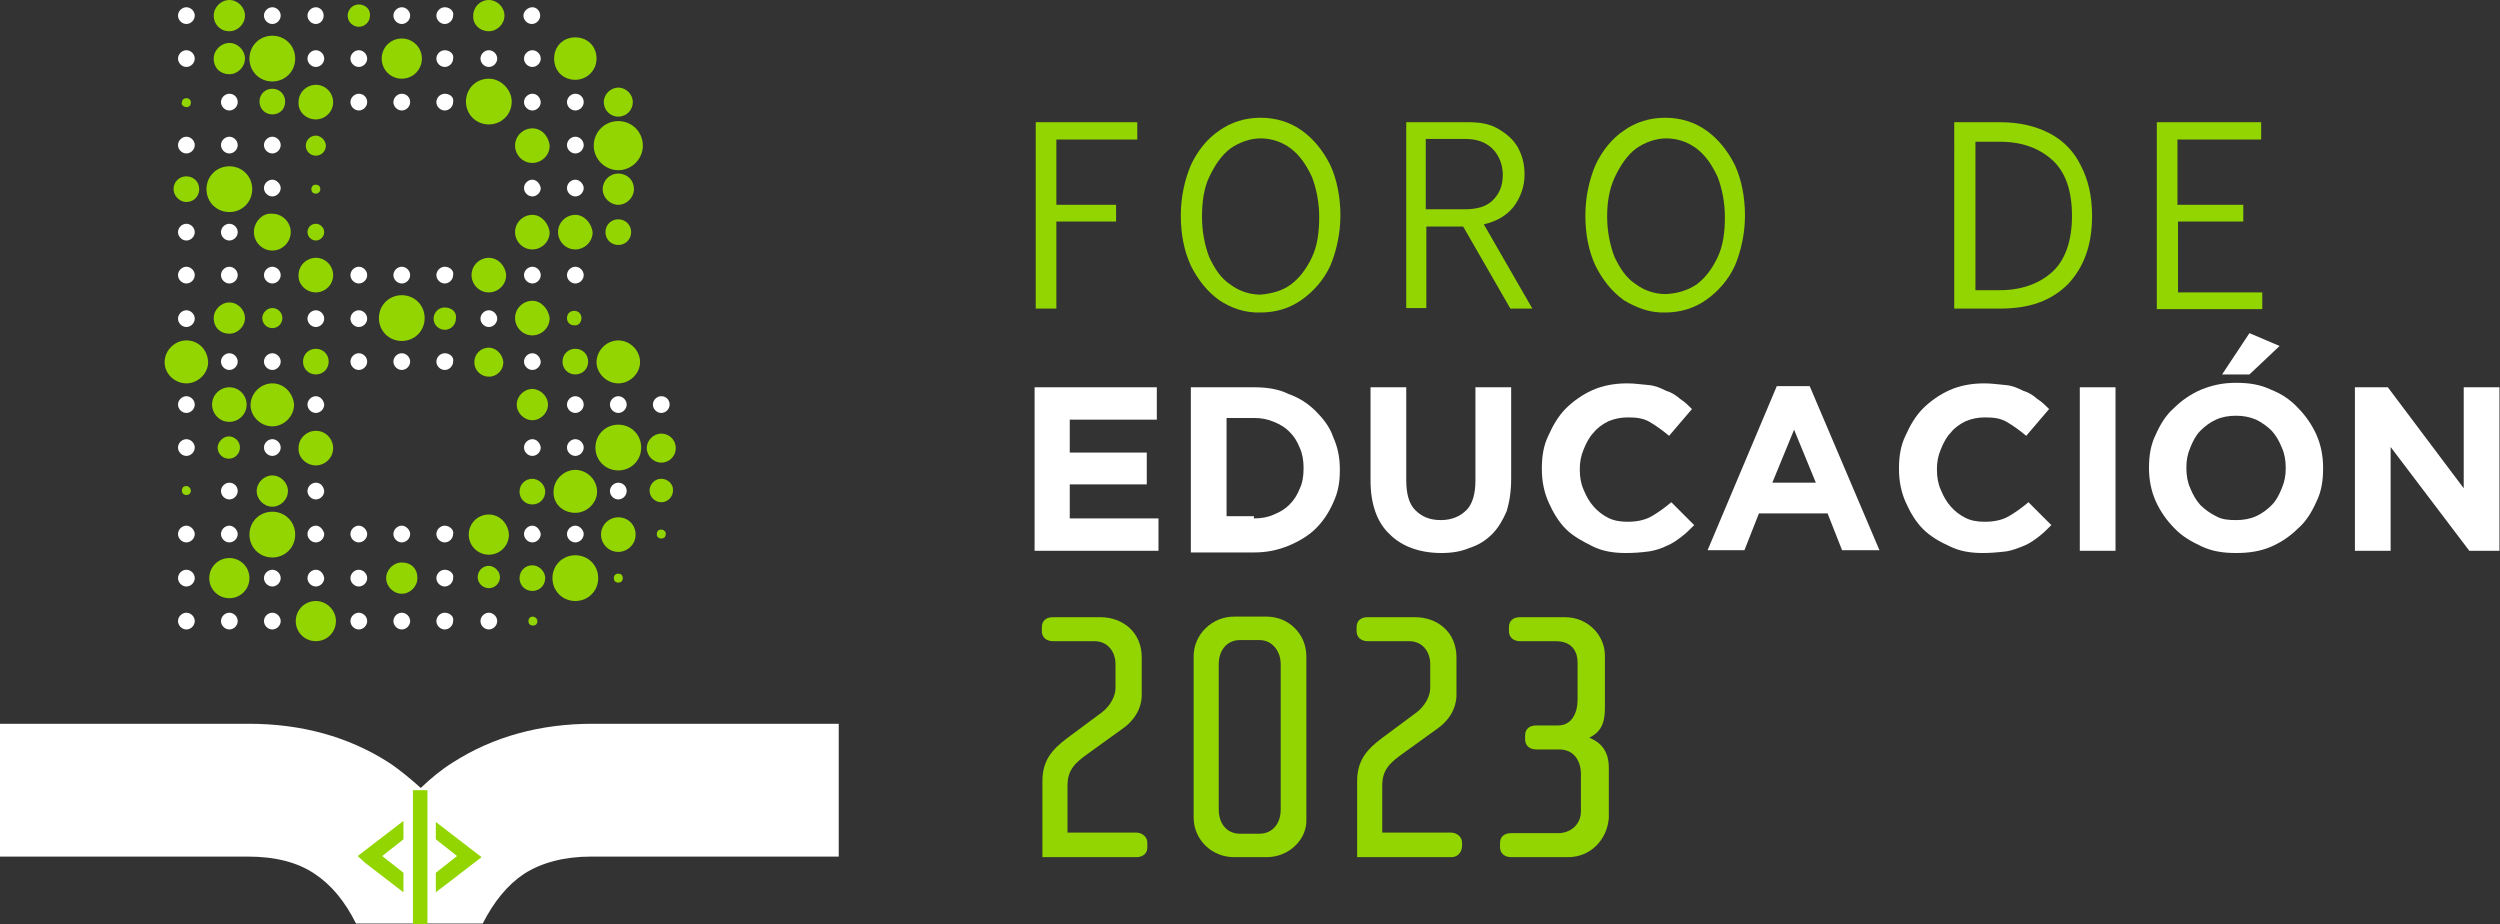 <?xml version="1.0" encoding="utf-8"?>
<!-- Generator: Adobe Illustrator 25.3.0, SVG Export Plug-In . SVG Version: 6.00 Build 0)  -->
<svg version="1.1"
	 id="Capa_1" inkscape:version="1.0 (4035a4f, 2020-05-01)" sodipodi:docname="big_logo.svg" xmlns:cc="http://creativecommons.org/ns#" xmlns:dc="http://purl.org/dc/elements/1.1/" xmlns:inkscape="http://www.inkscape.org/namespaces/inkscape" xmlns:rdf="http://www.w3.org/1999/02/22-rdf-syntax-ns#" xmlns:sodipodi="http://sodipodi.sourceforge.net/DTD/sodipodi-0.dtd" xmlns:svg="http://www.w3.org/2000/svg"
	 xmlns="http://www.w3.org/2000/svg" xmlns:xlink="http://www.w3.org/1999/xlink" x="0px" y="0px" viewBox="0 0 448 165.6"
	 style="enable-background:new 0 0 448 165.6;" xml:space="preserve">
<rect x="0" y="0" width="448" height="165.6" fill="#333333" stroke="none"/>
<style type="text/css">
	.st0{fill:#93D500;}
	.st1{fill:#FFFFFF;}
	.st2{fill-rule:evenodd;clip-rule:evenodd;fill:#93D500;}
</style>
<sodipodi:namedview  bordercolor="#666666" borderopacity="1" fit-margin-bottom="0" fit-margin-left="0" fit-margin-right="0" fit-margin-top="0" gridtolerance="10" guidetolerance="10" id="namedview73" inkscape:current-layer="Capa_1" inkscape:cx="227.62199" inkscape:cy="11.054966" inkscape:document-rotation="0" inkscape:pageopacity="0" inkscape:pageshadow="2" inkscape:window-height="1314" inkscape:window-maximized="0" inkscape:window-width="1741" inkscape:window-x="0" inkscape:window-y="25" inkscape:zoom="2.1386461" objecttolerance="10" pagecolor="#ffffff" showgrid="false">
	</sodipodi:namedview>
<g id="g355" transform="translate(0,-2.2)">
	<g id="g303">
		<g id="g301">
			<g id="g299">
				<g id="g297">
					<g id="g295">
						<g id="g293">
							<g id="g135">
								<path id="path13" class="st0" d="M95.5,112.7c-0.5,0-0.8,0.3-0.8,0.8s0.3,0.8,0.8,0.8s0.8-0.3,0.8-0.8
									S95.8,112.7,95.5,112.7z"/>
								<path id="path15" class="st0" d="M56.6,109.9c-2,0-3.6,1.6-3.6,3.6s1.6,3.6,3.6,3.6c2,0,3.6-1.6,3.6-3.6
									S58.5,109.9,56.6,109.9z"/>
								<path id="path17" class="st0" d="M110.8,105c-0.5,0-0.8,0.3-0.8,0.8s0.3,0.8,0.8,0.8s0.8-0.3,0.8-0.8S111.3,105,110.8,105z"
									/>
								<path id="path19" class="st0" d="M103.1,101.7c-2.3,0-4.1,1.8-4.1,4.1s1.8,4.1,4.1,4.1s4.1-1.8,4.1-4.1
									S105.4,101.7,103.1,101.7z"/>
								<path id="path21" class="st0" d="M95.4,103.5c-1.3,0-2.3,1-2.3,2.3c0,1.3,1,2.3,2.3,2.3s2.3-1,2.3-2.3
									S96.5,103.5,95.4,103.5z"/>
								<path id="path23" class="st0" d="M87.6,103.6c-1.2,0-2,1-2,2c0,1.2,1,2,2,2c1.2,0,2-1,2-2S88.6,103.6,87.6,103.6z"/>
								<path id="path25" class="st0" d="M72,103c-1.5,0-2.8,1.3-2.8,2.8c0,1.5,1.3,2.8,2.8,2.8s2.8-1.3,2.8-2.8
									C74.8,104.1,73.7,103,72,103z"/>
								<path id="path27" class="st0" d="M41.1,102.2c-2,0-3.6,1.6-3.6,3.6s1.6,3.6,3.6,3.6c2,0,3.6-1.6,3.6-3.6
									S43.1,102.2,41.1,102.2z"/>
								<path id="path29" class="st0" d="M118.5,97.1c-0.5,0-0.8,0.3-0.8,0.8s0.3,0.8,0.8,0.8s0.8-0.3,0.8-0.8
									C119.4,97.6,119,97.1,118.5,97.1z"/>
								<path id="path31" class="st0" d="M110.8,94.9c-1.6,0-3.1,1.3-3.1,3.1c0,1.6,1.3,3.1,3.1,3.1c1.6,0,3.1-1.3,3.1-3.1
									S112.5,94.9,110.8,94.9z"/>
								<path id="path33" class="st0" d="M87.6,94.4c-2,0-3.6,1.6-3.6,3.6s1.6,3.6,3.6,3.6c2,0,3.6-1.6,3.6-3.6
									C91.1,96.1,89.6,94.4,87.6,94.4z"/>
								<path id="path35" class="st0" d="M48.8,93.9c-2.3,0-4.1,1.8-4.1,4.1s1.8,4.1,4.1,4.1s4.1-1.8,4.1-4.1S51.1,93.9,48.8,93.9z"
									/>
								<path id="path37" class="st0" d="M118.5,88c-1.2,0-2.1,1-2.1,2.1c0,1.2,1,2.1,2.1,2.1c1.2,0,2.1-1,2.1-2.1
									C120.7,89,119.7,88,118.5,88z"/>
								<path id="path39" class="st0" d="M103.1,94.1c2.1,0,3.9-1.8,3.9-3.8c0-2.1-1.8-3.9-3.9-3.9c-2.1,0-3.9,1.8-3.9,3.9
									C99.1,92.5,100.9,94.1,103.1,94.1z"/>
								<path id="path41" class="st0" d="M95.4,88c-1.3,0-2.3,1-2.3,2.3c0,1.3,1,2.3,2.3,2.3s2.3-1,2.3-2.3S96.5,88,95.4,88z"/>
								<path id="path43" class="st0" d="M48.8,87.4c-1.5,0-2.8,1.3-2.8,2.8c0,1.5,1.3,2.8,2.8,2.8c1.5,0,2.8-1.3,2.8-2.8
									C51.6,88.7,50.3,87.4,48.8,87.4z"/>
								<path id="path45" class="st0" d="M33.4,89.3c-0.5,0-0.8,0.3-0.8,0.8s0.3,0.8,0.8,0.8s0.8-0.3,0.8-0.8
									C34.2,89.8,33.9,89.3,33.4,89.3z"/>
								<path id="path47" class="st0" d="M118.5,85.1c1.5,0,2.6-1.2,2.6-2.6c0-1.5-1.2-2.6-2.6-2.6s-2.6,1.2-2.6,2.6
									C115.9,83.9,117.1,85.1,118.5,85.1z"/>
								<path id="path49" class="st0" d="M110.8,78.3c-2.3,0-4.1,1.8-4.1,4.1c0,2.3,1.8,4.1,4.1,4.1c2.3,0,4.1-1.8,4.1-4.1
									C114.9,80.1,113.1,78.3,110.8,78.3z"/>
								<path id="path51" class="st0" d="M56.6,85.6c1.6,0,3.1-1.3,3.1-3.1c0-1.6-1.3-3.1-3.1-3.1c-1.6,0-3.1,1.3-3.1,3.1
									C53.4,84.2,54.9,85.6,56.6,85.6z"/>
								<path id="path53" class="st0" d="M39,82.4c0,1.2,1,2,2,2c1.2,0,2-1,2-2c0-1.2-1-2-2-2S39,81.4,39,82.4z"/>
								<path id="path55" class="st0" d="M95.4,71.9c-1.5,0-2.8,1.3-2.8,2.8s1.3,2.8,2.8,2.8c1.5,0,2.8-1.3,2.8-2.8
									S96.8,71.9,95.4,71.9z"/>
								<path id="path57" class="st0" d="M48.8,78.6c2.1,0,3.9-1.8,3.9-3.9c-0.2-2.1-1.8-3.8-3.9-3.8c-2.1,0-3.9,1.8-3.9,3.9
									C44.9,76.8,46.7,78.6,48.8,78.6z"/>
								<path id="path59" class="st0" d="M44.2,74.7c0-1.6-1.3-3.1-3.1-3.1c-1.6,0-3.1,1.3-3.1,3.1c0,1.6,1.3,3.1,3.1,3.1
									C42.7,77.8,44.2,76.5,44.2,74.7z"/>
								<path id="path61" class="st0" d="M110.8,70.9c2.1,0,3.9-1.8,3.9-3.8c0-2.1-1.8-3.9-3.9-3.9s-3.9,1.8-3.9,3.9
									C106.9,69.1,108.7,70.9,110.8,70.9z"/>
								<path id="path63" class="st0" d="M100.8,67c0,1.3,1,2.3,2.3,2.3s2.3-1,2.3-2.3s-1-2.3-2.3-2.3
									C101.8,64.7,100.8,65.7,100.8,67z"/>
								<path id="path65" class="st0" d="M87.6,64.5c-1.5,0-2.6,1.2-2.6,2.6c0,1.5,1.2,2.6,2.6,2.6c1.5,0,2.6-1.2,2.6-2.6
									C90.1,65.7,88.9,64.5,87.6,64.5z"/>
								<path id="path67" class="st0" d="M56.6,64.7c-1.3,0-2.3,1-2.3,2.3c0,1.3,1,2.3,2.3,2.3c1.3,0,2.3-1,2.3-2.3
									S57.9,64.7,56.6,64.7z"/>
								<path id="path69" class="st0" d="M33.4,63.2c-2.1,0-3.9,1.8-3.9,3.9c0,2.1,1.8,3.8,3.9,3.8s3.9-1.8,3.9-3.8
									C37.2,64.8,35.5,63.2,33.4,63.2z"/>
								<path id="path71" class="st0" d="M95.4,56.1c-1.6,0-3.1,1.3-3.1,3.1c0,1.6,1.3,3.1,3.1,3.1c1.6,0,3.1-1.3,3.1-3.1
									C98.3,57.6,97,56.1,95.4,56.1z"/>
								<path id="path73" class="st0" d="M79.7,57.3c-1.2,0-2,1-2,2c0,1.2,1,2,2,2c1.2,0,2-1,2-2C81.9,58.1,80.9,57.3,79.7,57.3z"/>
								<path id="path75" class="st0" d="M72,55.1c-2.3,0-4.1,1.8-4.1,4.1c0,2.3,1.8,4.1,4.1,4.1c2.3,0,4.1-1.8,4.1-4.1
									C76.1,56.9,74.3,55.1,72,55.1z"/>
								<path id="path77" class="st0" d="M47,59.2c0,1,0.8,1.8,1.8,1.8c1,0,1.8-0.8,1.8-1.8s-0.8-1.8-1.8-1.8
									C47.8,57.4,47,58.3,47,59.2z"/>
								<path id="path79" class="st0" d="M41.1,62c1.5,0,2.8-1.3,2.8-2.8s-1.3-2.8-2.8-2.8s-2.8,1.3-2.8,2.8
									C38.3,60.9,39.5,62,41.1,62z"/>
								<path id="path81" class="st0" d="M104.2,59.2c0-0.7-0.5-1.3-1.3-1.3c-0.7,0-1.3,0.5-1.3,1.3c0,0.7,0.5,1.3,1.3,1.3
									C103.7,60.6,104.2,59.9,104.2,59.2z"/>
								<path id="path83" class="st0" d="M87.6,48.4c-1.6,0-3.1,1.3-3.1,3.1c0,1.6,1.3,3.1,3.1,3.1c1.6,0,3.1-1.3,3.1-3.1
									C90.6,49.9,89.3,48.4,87.6,48.4z"/>
								<path id="path85" class="st0" d="M56.6,54.6c1.6,0,3.1-1.3,3.1-3.1c0-1.6-1.3-3.1-3.1-3.1c-1.6,0-3.1,1.3-3.1,3.1
									C53.4,53.2,54.9,54.6,56.6,54.6z"/>
								<path id="path87" class="st0" d="M110.8,41.5c-1.3,0-2.3,1-2.3,2.3s1,2.3,2.3,2.3c1.3,0,2.3-1,2.3-2.3
									S112.1,41.5,110.8,41.5z"/>
								<path id="path89" class="st0" d="M103.1,40.7c-1.6,0-3.1,1.3-3.1,3.1c0,1.6,1.3,3.1,3.1,3.1c1.6,0,3.1-1.3,3.1-3.1
									C106,42.2,104.7,40.7,103.1,40.7z"/>
								<path id="path91" class="st0" d="M95.4,40.7c-1.6,0-3.1,1.3-3.1,3.1c0,1.6,1.3,3.1,3.1,3.1c1.6,0,3.1-1.3,3.1-3.1
									C98.3,42.2,97,40.7,95.4,40.7z"/>
								<path id="path93" class="st0" d="M55.1,43.8c0,0.8,0.7,1.5,1.5,1.5c0.8,0,1.5-0.7,1.5-1.5s-0.7-1.5-1.5-1.5
									C55.7,42.3,55.1,43,55.1,43.8z"/>
								<path id="path95" class="st0" d="M45.5,43.8c0,1.8,1.5,3.3,3.3,3.3s3.3-1.5,3.3-3.3s-1.5-3.3-3.3-3.3
									C47,40.3,45.5,42,45.5,43.8z"/>
								<path id="path97" class="st0" d="M110.8,33.3c-1.6,0-2.8,1.3-2.8,2.8s1.3,2.8,2.8,2.8c1.5,0,2.8-1.3,2.8-2.8
									C113.6,34.4,112.3,33.3,110.8,33.3z"/>
								<path id="path99" class="st0" d="M57.4,36.1c0-0.5-0.3-0.8-0.8-0.8c-0.5,0-0.8,0.3-0.8,0.8s0.3,0.8,0.8,0.8
									C57,36.9,57.4,36.6,57.4,36.1z"/>
								<path id="path101" class="st0" d="M41.1,40.2c2.3,0,4.1-1.8,4.1-4.1S43.4,32,41.1,32S37,33.8,37,36.1S38.8,40.2,41.1,40.2z"
									/>
								<path id="path103" class="st0" d="M33.4,38.4c1.3,0,2.3-1,2.3-2.3s-1-2.3-2.3-2.3s-2.3,1-2.3,2.3
									C31.1,37.2,32.1,38.4,33.4,38.4z"/>
								<path id="path105" class="st0" d="M110.8,23.9c-2.5,0-4.4,2-4.4,4.4s2,4.4,4.4,4.4s4.4-2,4.4-4.4S113.3,23.9,110.8,23.9z"/>
								<path id="path107" class="st0" d="M95.4,25.2c-1.6,0-3.1,1.3-3.1,3.1c0,1.6,1.3,3.1,3.1,3.1c1.6,0,3.1-1.3,3.1-3.1
									C98.3,26.5,97,25.2,95.4,25.2z"/>
								<path id="path109" class="st0" d="M56.6,26.5c-1,0-1.8,0.8-1.8,1.8c0,1,0.8,1.8,1.8,1.8c1,0,1.8-0.8,1.8-1.8
									C58.4,27.4,57.5,26.5,56.6,26.5z"/>
								<path id="path111" class="st0" d="M110.8,23.1c1.5,0,2.6-1.2,2.6-2.6s-1.2-2.6-2.6-2.6s-2.6,1.2-2.6,2.6
									C108.2,21.9,109.3,23.1,110.8,23.1z"/>
								<path id="path113" class="st0" d="M87.6,16.3c-2.3,0-4.1,1.8-4.1,4.1s1.8,4.1,4.1,4.1c2.3,0,4.1-1.8,4.1-4.1
									C91.7,18.3,89.8,16.3,87.6,16.3z"/>
								<path id="path115" class="st0" d="M56.6,23.6c1.6,0,3.1-1.3,3.1-3.1c0-1.6-1.3-3.1-3.1-3.1c-1.6,0-3.1,1.3-3.1,3.1
									C53.4,22.3,54.9,23.6,56.6,23.6z"/>
								<path id="path117" class="st0" d="M51.1,20.4c0-1.3-1-2.3-2.3-2.3s-2.3,1-2.3,2.3s1,2.3,2.3,2.3S51.1,21.8,51.1,20.4z"/>
								<path id="path119" class="st0" d="M33.4,21.4c0.5,0,0.8-0.3,0.8-0.8s-0.3-0.8-0.8-0.8s-0.8,0.3-0.8,0.8
									C32.4,20.9,32.9,21.4,33.4,21.4z"/>
								<path id="path121" class="st0" d="M103.1,16.5c2,0,3.8-1.6,3.8-3.8s-1.6-3.8-3.8-3.8s-3.8,1.6-3.8,3.8
									S100.9,16.5,103.1,16.5z"/>
								<path id="path123" class="st0" d="M72,16.3c2,0,3.6-1.6,3.6-3.6S74,9.1,72,9.1s-3.6,1.6-3.6,3.6S70,16.3,72,16.3z"/>
								<path id="path125" class="st0" d="M48.8,8.6c-2.3,0-4.1,1.8-4.1,4.1c0,2.3,1.8,4.1,4.1,4.1s4.1-1.8,4.1-4.1
									S51.1,8.6,48.8,8.6z"/>
								<path id="path127" class="st0" d="M41.1,15.5c1.5,0,2.8-1.3,2.8-2.8s-1.3-2.8-2.8-2.8s-2.8,1.3-2.8,2.8
									C38.3,14.4,39.5,15.5,41.1,15.5z"/>
								<path id="path129" class="st0" d="M87.6,7.8c1.5,0,2.8-1.3,2.8-2.8s-1.3-2.8-2.8-2.8c-1.6,0-2.8,1.3-2.8,2.8
									C84.7,6.6,86,7.8,87.6,7.8z"/>
								<path id="path131" class="st0" d="M64.3,3c-1.2,0-2,1-2,2c0,1.2,1,2,2,2c1,0,2-0.8,2-2C66.4,3.8,65.4,3,64.3,3z"/>
								<path id="path133" class="st0" d="M41.1,7.8c1.5,0,2.8-1.3,2.8-2.8s-1.3-2.8-2.8-2.8S38.3,3.5,38.3,5
									C38.3,6.6,39.5,7.8,41.1,7.8z"/>
							</g>
							<g id="g291">
								<path id="path137" class="st1" d="M87.6,112c-0.8,0-1.5,0.7-1.5,1.5c0,0.8,0.7,1.5,1.5,1.5c0.8,0,1.5-0.7,1.5-1.5
									C89.1,112.7,88.4,112,87.6,112z"/>
								<path id="path139" class="st1" d="M79.7,112c-0.8,0-1.5,0.7-1.5,1.5c0,0.8,0.7,1.5,1.5,1.5c0.8,0,1.5-0.7,1.5-1.5
									C81.4,112.7,80.6,112,79.7,112z"/>
								<path id="path141" class="st1" d="M72,112c-0.8,0-1.5,0.7-1.5,1.5c0,0.8,0.7,1.5,1.5,1.5c0.8,0,1.5-0.7,1.5-1.5
									C73.5,112.7,72.8,112,72,112z"/>
								<path id="path143" class="st1" d="M64.3,112c-0.8,0-1.5,0.7-1.5,1.5c0,0.8,0.7,1.5,1.5,1.5c0.8,0,1.5-0.7,1.5-1.5
									C65.8,112.7,65.1,112,64.3,112z"/>
								<path id="path145" class="st1" d="M48.8,112c-0.8,0-1.5,0.7-1.5,1.5c0,0.8,0.7,1.5,1.5,1.5s1.5-0.7,1.5-1.5
									C50.3,112.7,49.6,112,48.8,112z"/>
								<path id="path147" class="st1" d="M41.1,112c-0.8,0-1.5,0.7-1.5,1.5c0,0.8,0.7,1.5,1.5,1.5s1.5-0.7,1.5-1.5
									C42.6,112.7,41.9,112,41.1,112z"/>
								<path id="path149" class="st1" d="M33.4,112c-0.8,0-1.5,0.7-1.5,1.5c0,0.8,0.7,1.5,1.5,1.5s1.5-0.7,1.5-1.5
									C34.9,112.7,34.2,112,33.4,112z"/>
								<path id="path151" class="st1" d="M79.7,104.3c-0.8,0-1.5,0.7-1.5,1.5c0,0.8,0.7,1.5,1.5,1.5c0.8,0,1.5-0.7,1.5-1.5
									C81.4,105,80.6,104.3,79.7,104.3z"/>
								<path id="path153" class="st1" d="M64.3,104.3c-0.8,0-1.5,0.7-1.5,1.5c0,0.8,0.7,1.5,1.5,1.5c0.8,0,1.5-0.7,1.5-1.5
									C65.8,105,65.1,104.3,64.3,104.3z"/>
								<path id="path155" class="st1" d="M56.6,104.3c-0.8,0-1.5,0.7-1.5,1.5c0,0.8,0.7,1.5,1.5,1.5c0.8,0,1.5-0.7,1.5-1.5
									C58,105,57.4,104.3,56.6,104.3z"/>
								<path id="path157" class="st1" d="M48.8,104.3c-0.8,0-1.5,0.7-1.5,1.5c0,0.8,0.7,1.5,1.5,1.5s1.5-0.7,1.5-1.5
									C50.3,105,49.6,104.3,48.8,104.3z"/>
								<path id="path159" class="st1" d="M33.4,104.3c-0.8,0-1.5,0.7-1.5,1.5c0,0.8,0.7,1.5,1.5,1.5s1.5-0.7,1.5-1.5
									C34.9,105,34.2,104.3,33.4,104.3z"/>
								<path id="path161" class="st1" d="M103.1,96.4c-0.8,0-1.5,0.7-1.5,1.5c0,0.8,0.7,1.5,1.5,1.5c0.8,0,1.5-0.7,1.5-1.5
									C104.6,97.2,103.9,96.4,103.1,96.4z"/>
								<path id="path163" class="st1" d="M95.4,96.4c-0.8,0-1.5,0.7-1.5,1.5c0,0.8,0.7,1.5,1.5,1.5c0.8,0,1.5-0.7,1.5-1.5
									C96.8,97.2,96.2,96.4,95.4,96.4z"/>
								<path id="path165" class="st1" d="M79.7,96.4c-0.8,0-1.5,0.7-1.5,1.5c0,0.8,0.7,1.5,1.5,1.5c0.8,0,1.5-0.7,1.5-1.5
									C81.4,97.2,80.6,96.4,79.7,96.4z"/>
								<path id="path167" class="st1" d="M72,96.4c-0.8,0-1.5,0.7-1.5,1.5c0,0.8,0.7,1.5,1.5,1.5c0.8,0,1.5-0.7,1.5-1.5
									C73.5,97.2,72.8,96.4,72,96.4z"/>
								<path id="path169" class="st1" d="M64.3,96.4c-0.8,0-1.5,0.7-1.5,1.5c0,0.8,0.7,1.5,1.5,1.5c0.8,0,1.5-0.7,1.5-1.5
									C65.8,97.2,65.1,96.4,64.3,96.4z"/>
								<path id="path171" class="st1" d="M56.6,96.4c-0.8,0-1.5,0.7-1.5,1.5c0,0.8,0.7,1.5,1.5,1.5c0.8,0,1.5-0.7,1.5-1.5
									C58,97.2,57.4,96.4,56.6,96.4z"/>
								<path id="path173" class="st1" d="M41.1,96.4c-0.8,0-1.5,0.7-1.5,1.5c0,0.8,0.7,1.5,1.5,1.5s1.5-0.7,1.5-1.5
									C42.6,97.2,41.9,96.4,41.1,96.4z"/>
								<path id="path175" class="st1" d="M33.4,96.4c-0.8,0-1.5,0.7-1.5,1.5c0,0.8,0.7,1.5,1.5,1.5s1.5-0.7,1.5-1.5
									C34.9,97.2,34.2,96.4,33.4,96.4z"/>
								<path id="path177" class="st1" d="M110.8,88.7c-0.8,0-1.5,0.7-1.5,1.5c0,0.8,0.7,1.5,1.5,1.5c0.8,0,1.5-0.7,1.5-1.5
									C112.3,89.3,111.6,88.7,110.8,88.7z"/>
								<path id="path179" class="st1" d="M56.6,88.7c-0.8,0-1.5,0.7-1.5,1.5c0,0.8,0.7,1.5,1.5,1.5c0.8,0,1.5-0.7,1.5-1.5
									C58,89.3,57.4,88.7,56.6,88.7z"/>
								<path id="path181" class="st1" d="M41.1,88.7c-0.8,0-1.5,0.7-1.5,1.5c0,0.8,0.7,1.5,1.5,1.5s1.5-0.7,1.5-1.5
									C42.6,89.3,41.9,88.7,41.1,88.7z"/>
								<path id="path183" class="st1" d="M103.1,80.9c-0.8,0-1.5,0.7-1.5,1.5c0,0.8,0.7,1.5,1.5,1.5c0.8,0,1.5-0.7,1.5-1.5
									C104.6,81.6,103.9,80.9,103.1,80.9z"/>
								<path id="path185" class="st1" d="M95.4,80.9c-0.8,0-1.5,0.7-1.5,1.5c0,0.8,0.7,1.5,1.5,1.5c0.8,0,1.5-0.7,1.5-1.5
									C96.8,81.6,96.2,80.9,95.4,80.9z"/>
								<path id="path187" class="st1" d="M48.8,80.9c-0.8,0-1.5,0.7-1.5,1.5c0,0.8,0.7,1.5,1.5,1.5s1.5-0.7,1.5-1.5
									C50.3,81.6,49.6,80.9,48.8,80.9z"/>
								<path id="path189" class="st1" d="M33.4,80.9c-0.8,0-1.5,0.7-1.5,1.5c0,0.8,0.7,1.5,1.5,1.5s1.5-0.7,1.5-1.5
									C34.9,81.6,34.2,80.9,33.4,80.9z"/>
								<path id="path191" class="st1" d="M118.5,73.2c-0.8,0-1.5,0.7-1.5,1.5c0,0.8,0.7,1.5,1.5,1.5c0.8,0,1.5-0.7,1.5-1.5
									C120,73.9,119.4,73.2,118.5,73.2z"/>
								<path id="path193" class="st1" d="M110.8,73.2c-0.8,0-1.5,0.7-1.5,1.5c0,0.8,0.7,1.5,1.5,1.5c0.8,0,1.5-0.7,1.5-1.5
									C112.3,73.9,111.6,73.2,110.8,73.2z"/>
								<path id="path195" class="st1" d="M103.1,73.2c-0.8,0-1.5,0.7-1.5,1.5c0,0.8,0.7,1.5,1.5,1.5c0.8,0,1.5-0.7,1.5-1.5
									C104.6,73.9,103.9,73.2,103.1,73.2z"/>
								<path id="path197" class="st1" d="M56.6,73.2c-0.8,0-1.5,0.7-1.5,1.5c0,0.8,0.7,1.5,1.5,1.5c0.8,0,1.5-0.7,1.5-1.5
									C58,73.9,57.4,73.2,56.6,73.2z"/>
								<path id="path199" class="st1" d="M33.4,73.2c-0.8,0-1.5,0.7-1.5,1.5c0,0.8,0.7,1.5,1.5,1.5s1.5-0.7,1.5-1.5
									C34.9,73.9,34.2,73.2,33.4,73.2z"/>
								<path id="path201" class="st1" d="M95.4,65.5c-0.8,0-1.5,0.7-1.5,1.5c0,0.8,0.7,1.5,1.5,1.5c0.8,0,1.5-0.7,1.5-1.5
									C96.8,66.2,96.2,65.5,95.4,65.5z"/>
								<path id="path203" class="st1" d="M79.7,65.5c-0.8,0-1.5,0.7-1.5,1.5c0,0.8,0.7,1.5,1.5,1.5c0.8,0,1.5-0.7,1.5-1.5
									C81.4,66.2,80.6,65.5,79.7,65.5z"/>
								<path id="path205" class="st1" d="M72,65.5c-0.8,0-1.5,0.7-1.5,1.5c0,0.8,0.7,1.5,1.5,1.5c0.8,0,1.5-0.7,1.5-1.5
									C73.5,66.2,72.8,65.5,72,65.5z"/>
								<path id="path207" class="st1" d="M64.3,65.5c-0.8,0-1.5,0.7-1.5,1.5c0,0.8,0.7,1.5,1.5,1.5c0.8,0,1.5-0.7,1.5-1.5
									C65.8,66.2,65.1,65.5,64.3,65.5z"/>
								<path id="path209" class="st1" d="M48.8,65.5c-0.8,0-1.5,0.7-1.5,1.5c0,0.8,0.7,1.5,1.5,1.5s1.5-0.7,1.5-1.5
									C50.3,66.2,49.6,65.5,48.8,65.5z"/>
								<path id="path211" class="st1" d="M41.1,65.5c-0.8,0-1.5,0.7-1.5,1.5c0,0.8,0.7,1.5,1.5,1.5s1.5-0.7,1.5-1.5
									C42.6,66.2,41.9,65.5,41.1,65.5z"/>
								<path id="path213" class="st1" d="M87.6,57.8c-0.8,0-1.5,0.7-1.5,1.5s0.7,1.5,1.5,1.5c0.8,0,1.5-0.7,1.5-1.5
									S88.4,57.8,87.6,57.8z"/>
								<path id="path215" class="st1" d="M64.3,57.8c-0.8,0-1.5,0.7-1.5,1.5s0.7,1.5,1.5,1.5c0.8,0,1.5-0.7,1.5-1.5
									S65.1,57.8,64.3,57.8z"/>
								<path id="path217" class="st1" d="M56.6,57.8c-0.8,0-1.5,0.7-1.5,1.5s0.7,1.5,1.5,1.5c0.8,0,1.5-0.7,1.5-1.5
									S57.4,57.8,56.6,57.8z"/>
								<path id="path219" class="st1" d="M33.4,57.8c-0.8,0-1.5,0.7-1.5,1.5s0.7,1.5,1.5,1.5s1.5-0.7,1.5-1.5S34.2,57.8,33.4,57.8z
									"/>
								<path id="path221" class="st1" d="M103.1,50c-0.8,0-1.5,0.7-1.5,1.5c0,0.8,0.7,1.5,1.5,1.5c0.8,0,1.5-0.7,1.5-1.5
									S103.9,50,103.1,50z"/>
								<path id="path223" class="st1" d="M95.4,50c-0.8,0-1.5,0.7-1.5,1.5c0,0.8,0.7,1.5,1.5,1.5c0.8,0,1.5-0.7,1.5-1.5
									S96.2,50,95.4,50z"/>
								<path id="path225" class="st1" d="M79.7,50c-0.8,0-1.5,0.7-1.5,1.5c0,0.8,0.7,1.5,1.5,1.5c0.8,0,1.5-0.7,1.5-1.5
									C81.4,50.7,80.6,50,79.7,50z"/>
								<path id="path227" class="st1" d="M72,50c-0.8,0-1.5,0.7-1.5,1.5c0,0.8,0.7,1.5,1.5,1.5c0.8,0,1.5-0.7,1.5-1.5
									S72.8,50,72,50z"/>
								<path id="path229" class="st1" d="M64.3,50c-0.8,0-1.5,0.7-1.5,1.5c0,0.8,0.7,1.5,1.5,1.5c0.8,0,1.5-0.7,1.5-1.5
									S65.1,50,64.3,50z"/>
								<path id="path231" class="st1" d="M48.8,50c-0.8,0-1.5,0.7-1.5,1.5c0,0.8,0.7,1.5,1.5,1.5s1.5-0.7,1.5-1.5S49.6,50,48.8,50z
									"/>
								<path id="path233" class="st1" d="M41.1,50c-0.8,0-1.5,0.7-1.5,1.5c0,0.8,0.7,1.5,1.5,1.5s1.5-0.7,1.5-1.5S41.9,50,41.1,50z
									"/>
								<path id="path235" class="st1" d="M33.4,50c-0.8,0-1.5,0.7-1.5,1.5c0,0.8,0.7,1.5,1.5,1.5s1.5-0.7,1.5-1.5S34.2,50,33.4,50z
									"/>
								<path id="path237" class="st1" d="M41.1,42.3c-0.8,0-1.5,0.7-1.5,1.5s0.7,1.5,1.5,1.5s1.5-0.7,1.5-1.5S41.9,42.3,41.1,42.3z
									"/>
								<path id="path239" class="st1" d="M33.4,42.3c-0.8,0-1.5,0.7-1.5,1.5s0.7,1.5,1.5,1.5s1.5-0.7,1.5-1.5S34.2,42.3,33.4,42.3z
									"/>
								<path id="path241" class="st1" d="M103.1,34.4c-0.8,0-1.5,0.7-1.5,1.5s0.7,1.5,1.5,1.5c0.8,0,1.5-0.7,1.5-1.5
									C104.6,35.2,103.9,34.4,103.1,34.4z"/>
								<path id="path243" class="st1" d="M95.4,34.4c-0.8,0-1.5,0.7-1.5,1.5s0.7,1.5,1.5,1.5c0.8,0,1.5-0.7,1.5-1.5
									C96.8,35.2,96.2,34.4,95.4,34.4z"/>
								<path id="path245" class="st1" d="M48.8,34.4c-0.8,0-1.5,0.7-1.5,1.5s0.7,1.5,1.5,1.5s1.5-0.7,1.5-1.5
									C50.3,35.2,49.6,34.4,48.8,34.4z"/>
								<path id="path247" class="st1" d="M103.1,26.7c-0.8,0-1.5,0.7-1.5,1.5c0,0.8,0.7,1.5,1.5,1.5c0.8,0,1.5-0.7,1.5-1.5
									C104.6,27.4,103.9,26.7,103.1,26.7z"/>
								<path id="path249" class="st1" d="M48.8,26.7c-0.8,0-1.5,0.7-1.5,1.5c0,0.8,0.7,1.5,1.5,1.5s1.5-0.7,1.5-1.5
									C50.3,27.4,49.6,26.7,48.8,26.7z"/>
								<path id="path251" class="st1" d="M41.1,26.7c-0.8,0-1.5,0.7-1.5,1.5c0,0.8,0.7,1.5,1.5,1.5s1.5-0.7,1.5-1.5
									C42.6,27.4,41.9,26.7,41.1,26.7z"/>
								<path id="path253" class="st1" d="M33.4,26.7c-0.8,0-1.5,0.7-1.5,1.5c0,0.8,0.7,1.5,1.5,1.5s1.5-0.7,1.5-1.5
									C34.9,27.4,34.2,26.7,33.4,26.7z"/>
								<path id="path255" class="st1" d="M103.1,19c-0.8,0-1.5,0.7-1.5,1.5c0,0.8,0.7,1.5,1.5,1.5c0.8,0,1.5-0.7,1.5-1.5
									C104.6,19.6,103.9,19,103.1,19z"/>
								<path id="path257" class="st1" d="M95.4,19c-0.8,0-1.5,0.7-1.5,1.5c0,0.8,0.7,1.5,1.5,1.5c0.8,0,1.5-0.7,1.5-1.5
									C96.8,19.6,96.2,19,95.4,19z"/>
								<path id="path259" class="st1" d="M79.7,19c-0.8,0-1.5,0.7-1.5,1.5c0,0.8,0.7,1.5,1.5,1.5c0.8,0,1.5-0.7,1.5-1.5
									C81.4,19.6,80.6,19,79.7,19z"/>
								<path id="path261" class="st1" d="M72,19c-0.8,0-1.5,0.7-1.5,1.5c0,0.8,0.7,1.5,1.5,1.5c0.8,0,1.5-0.7,1.5-1.5
									C73.5,19.6,72.8,19,72,19z"/>
								<path id="path263" class="st1" d="M64.3,19c-0.8,0-1.5,0.7-1.5,1.5c0,0.8,0.7,1.5,1.5,1.5c0.8,0,1.5-0.7,1.5-1.5
									C65.8,19.6,65.1,19,64.3,19z"/>
								<path id="path265" class="st1" d="M41.1,19c-0.8,0-1.5,0.7-1.5,1.5c0,0.8,0.7,1.5,1.5,1.5s1.5-0.7,1.5-1.5
									C42.6,19.6,41.9,19,41.1,19z"/>
								<path id="path267" class="st1" d="M95.4,11.2c-0.8,0-1.5,0.7-1.5,1.5s0.7,1.5,1.5,1.5c0.8,0,1.5-0.7,1.5-1.5
									S96.2,11.2,95.4,11.2z"/>
								<path id="path269" class="st1" d="M87.6,11.2c-0.8,0-1.5,0.7-1.5,1.5s0.7,1.5,1.5,1.5c0.8,0,1.5-0.7,1.5-1.5
									S88.4,11.2,87.6,11.2z"/>
								<path id="path271" class="st1" d="M79.7,11.2c-0.8,0-1.5,0.7-1.5,1.5s0.7,1.5,1.5,1.5c0.8,0,1.5-0.7,1.5-1.5
									C81.4,11.9,80.6,11.2,79.7,11.2z"/>
								<path id="path273" class="st1" d="M64.3,11.2c-0.8,0-1.5,0.7-1.5,1.5s0.7,1.5,1.5,1.5c0.8,0,1.5-0.7,1.5-1.5
									C65.8,11.9,65.1,11.2,64.3,11.2z"/>
								<path id="path275" class="st1" d="M56.6,11.2c-0.8,0-1.5,0.7-1.5,1.5s0.7,1.5,1.5,1.5c0.8,0,1.5-0.7,1.5-1.5
									S57.4,11.2,56.6,11.2z"/>
								<path id="path277" class="st1" d="M33.4,11.2c-0.8,0-1.5,0.7-1.5,1.5s0.7,1.5,1.5,1.5s1.5-0.7,1.5-1.5S34.2,11.2,33.4,11.2z
									"/>
								<path id="path279" class="st1" d="M95.4,3.5c-0.8,0-1.6,0.7-1.6,1.5s0.7,1.5,1.5,1.5s1.5-0.7,1.5-1.5
									C96.8,4.2,96.2,3.5,95.4,3.5z"/>
								<path id="path281" class="st1" d="M79.7,3.5c-0.8,0-1.5,0.7-1.5,1.5s0.7,1.5,1.5,1.5c0.8,0,1.5-0.7,1.5-1.5
									C81.4,4.2,80.6,3.5,79.7,3.5z"/>
								<path id="path283" class="st1" d="M72,3.5c-0.8,0-1.5,0.7-1.5,1.5s0.7,1.5,1.5,1.5c0.8,0,1.5-0.7,1.5-1.5S72.8,3.5,72,3.5z"
									/>
								<path id="path285" class="st1" d="M56.6,3.5c-0.8,0-1.5,0.7-1.5,1.5s0.7,1.5,1.5,1.5C57.4,6.5,58,5.8,58,5
									C58,4.2,57.4,3.5,56.6,3.5z"/>
								<path id="path287" class="st1" d="M48.8,3.5c-0.8,0-1.5,0.7-1.5,1.5s0.7,1.5,1.5,1.5s1.5-0.7,1.5-1.5S49.6,3.5,48.8,3.5z"/>
								<path id="path289" class="st1" d="M33.4,3.5c-0.8,0-1.5,0.7-1.5,1.5s0.7,1.5,1.5,1.5s1.5-0.7,1.5-1.5
									C34.9,4.2,34.2,3.5,33.4,3.5z"/>
							</g>
						</g>
					</g>
				</g>
			</g>
		</g>
	</g>
	<g id="g317">
		<path id="path305" class="st0" d="M185.6,57.4V24.1h18.2v3.1h-14.5v11.7h10.7v3h-10.7v15.6H185.6z"/>
		<path id="path307" class="st0" d="M218.5,56c-2.1-1.5-3.8-3.6-5.1-6.2c-1.2-2.6-1.8-5.6-1.8-9c0-3.3,0.7-6.4,1.8-9
			c1.2-2.6,3-4.8,5.1-6.2c2.1-1.5,4.6-2.3,7.4-2.3c2.8,0,5.3,0.8,7.4,2.3c2.1,1.5,3.8,3.6,5.1,6.2c1.2,2.6,1.8,5.8,1.8,9
			s-0.7,6.4-1.8,9c-1.2,2.6-3,4.6-5.1,6.1c-2.1,1.5-4.6,2.3-7.4,2.3C223.1,58.3,220.6,57.4,218.5,56z M231.3,53.2
			c1.6-1.2,2.8-2.8,3.8-4.9c1-2.1,1.3-4.6,1.3-7.2s-0.5-5.1-1.3-7.2c-1-2.1-2.1-3.8-3.8-5.1c-1.6-1.2-3.5-1.8-5.4-1.8
			s-3.8,0.7-5.4,1.8c-1.6,1.2-2.8,3-3.8,5.1s-1.3,4.6-1.3,7.2s0.5,5.1,1.3,7.2c1,2.1,2.1,3.8,3.8,4.9c1.6,1.2,3.5,1.8,5.4,1.8
			C228,54.8,229.8,54.3,231.3,53.2z"/>
		<path id="path309" class="st0" d="M270.6,57.4l-8.4-14.6h-6.6v14.6H252V24.1h11.2c2,0,3.8,0.3,5.3,1.2s2.6,1.8,3.5,3.3
			c0.8,1.5,1.2,3,1.2,4.9c0,2.1-0.7,4.1-2,5.8c-1.3,1.6-3.1,2.6-5.3,3.1l8.7,15.1H270.6z M255.5,39.7h7.1c2.1,0,3.8-0.5,4.9-1.6
			c1.2-1.2,1.8-2.6,1.8-4.6c0-1.8-0.7-3.5-1.8-4.6c-1.2-1.2-2.8-1.8-4.9-1.8h-7.1V39.7z"/>
		<path id="path311" class="st0" d="M291,56c-2.1-1.5-3.8-3.6-5.1-6.2c-1.2-2.6-1.8-5.6-1.8-9c0-3.3,0.7-6.4,1.8-9
			c1.2-2.6,3-4.8,5.1-6.2c2.1-1.5,4.6-2.3,7.4-2.3s5.3,0.8,7.4,2.3c2.1,1.5,3.8,3.6,5.1,6.2c1.2,2.6,1.8,5.8,1.8,9s-0.7,6.4-1.8,9
			c-1.2,2.6-3,4.6-5.1,6.1c-2.1,1.5-4.6,2.3-7.4,2.3C295.8,58.3,293.3,57.4,291,56z M304,53.2c1.6-1.2,2.8-2.8,3.8-4.9
			c1-2.1,1.3-4.6,1.3-7.2s-0.5-5.1-1.3-7.2c-1-2.1-2.1-3.8-3.8-5.1c-1.6-1.2-3.5-1.8-5.4-1.8s-3.8,0.7-5.4,1.8
			c-1.6,1.2-2.8,3-3.8,5.1S288,38.4,288,41s0.5,5.1,1.3,7.2c1,2.1,2.1,3.8,3.8,4.9c1.6,1.2,3.5,1.8,5.4,1.8
			C300.5,54.8,302.3,54.3,304,53.2z"/>
		<path id="path313" class="st0" d="M350.2,24.1h8.2c3.5,0,6.4,0.7,8.9,2c2.5,1.3,4.4,3.3,5.6,5.8c1.3,2.5,2,5.4,2,9
			c0,5.3-1.5,9.2-4.3,12.2c-3,3-6.9,4.4-12.2,4.4h-8.2L350.2,24.1z M358.4,54.2c3.9,0,7.1-1.2,9.4-3.3c2.3-2.1,3.5-5.6,3.5-10
			c0-4.6-1.2-7.9-3.5-10c-2.3-2.1-5.4-3.3-9.4-3.3H354v26.6H358.4z"/>
		<path id="path315" class="st0" d="M386.5,57.4V24.1h18.7v3.1h-15v11.7H402v3h-11.7v12.7h15.1v3H386.5z"/>
	</g>
	<g id="g337">
		<path id="path319" class="st1" d="M185.3,71.6h22v5.8h-15.6v5.9h13.8V89h-13.8v6.1h15.9v5.8h-22.2V71.6H185.3z"/>
		<path id="path321" class="st1" d="M213.4,71.6h11.3c2.3,0,4.4,0.3,6.2,1.2c2,0.7,3.6,1.8,4.9,3.1c1.3,1.3,2.5,2.8,3.1,4.6
			c0.8,1.8,1.2,3.6,1.2,5.8v0.2c0,2.1-0.3,3.9-1.2,5.8c-0.8,1.8-1.8,3.3-3.1,4.6c-1.3,1.3-3,2.3-4.9,3.1c-2,0.8-3.9,1.2-6.2,1.2
			h-11.3V71.6z M224.7,95.1c1.3,0,2.5-0.2,3.6-0.7c1.2-0.5,2-1,2.8-1.8c0.8-0.8,1.3-1.6,1.8-2.8c0.5-1,0.7-2.3,0.7-3.6V86
			c0-1.3-0.2-2.5-0.7-3.6c-0.5-1.2-1-2-1.8-2.8c-0.8-0.8-1.6-1.3-2.8-1.8s-2.3-0.7-3.6-0.7h-4.9v17.6h4.9V95.1z"/>
		<path id="path323" class="st1" d="M258.3,101.3c-3.9,0-7.1-1.2-9.2-3.3c-2.3-2.1-3.5-5.4-3.5-9.7V71.6h6.4v16.6
			c0,2.5,0.5,4.3,1.6,5.4c1.2,1.2,2.6,1.8,4.6,1.8s3.5-0.7,4.6-1.8s1.6-3,1.6-5.3V71.6h6.4V88c0,2.3-0.3,4.1-0.8,5.8
			c-0.7,1.6-1.5,3-2.6,4.1c-1.2,1.2-2.5,2-4.1,2.5C261.9,101,260.3,101.3,258.3,101.3L258.3,101.3z"/>
		<path id="path325" class="st1" d="M291.3,101.3c-2.1,0-4.1-0.3-5.9-1.2s-3.5-1.8-4.8-3.1c-1.3-1.3-2.3-3-3.1-4.8s-1.2-3.8-1.2-5.9
			v-0.2c0-2.1,0.3-4.1,1.2-5.9c0.8-1.8,1.8-3.5,3.1-4.8c1.3-1.3,3-2.5,4.8-3.3c1.8-0.8,3.9-1.2,6.2-1.2c1.3,0,2.6,0.2,3.8,0.3
			s2.1,0.5,3.1,1c1,0.3,1.8,0.8,2.6,1.5c0.8,0.5,1.5,1.2,2.1,1.8l-4.1,4.8c-1.2-1-2.3-1.8-3.5-2.5c-1.2-0.7-2.5-0.8-3.9-0.8
			c-1.2,0-2.3,0.2-3.5,0.7c-1,0.5-2,1.2-2.6,2c-0.8,0.8-1.3,1.8-1.8,3c-0.5,1.2-0.7,2.3-0.7,3.5v0.2c0,1.3,0.2,2.5,0.7,3.6
			c0.5,1.2,1,2.1,1.8,3c0.7,0.8,1.6,1.5,2.6,2c1,0.5,2.1,0.7,3.5,0.7c1.6,0,3.1-0.3,4.3-1c1.2-0.7,2.3-1.5,3.5-2.5l4.1,4.1
			c-0.8,0.8-1.5,1.5-2.3,2.1s-1.6,1.2-2.6,1.6c-1,0.5-2,0.8-3.1,1C294.1,101.2,292.8,101.3,291.3,101.3L291.3,101.3z"/>
		<path id="path327" class="st1" d="M318.4,71.4h5.9l12.5,29.4h-6.7l-2.6-6.6h-12.3l-2.6,6.6H306L318.4,71.4z M325.4,88.7l-3.9-9.5
			l-3.9,9.5H325.4z"/>
		<path id="path329" class="st1" d="M355.3,101.3c-2.1,0-4.1-0.3-5.9-1.2c-1.8-0.8-3.5-1.8-4.8-3.1c-1.3-1.3-2.3-3-3.1-4.8
			s-1.2-3.8-1.2-5.9v-0.2c0-2.1,0.3-4.1,1.2-5.9c0.8-1.8,1.8-3.5,3.1-4.8c1.3-1.3,3-2.5,4.8-3.3c1.8-0.8,3.9-1.2,6.2-1.2
			c1.3,0,2.6,0.2,3.8,0.3s2.1,0.5,3.1,1c1,0.3,1.8,0.8,2.6,1.5c0.8,0.5,1.5,1.2,2.1,1.8l-4.1,4.8c-1.2-1-2.3-1.8-3.5-2.5
			c-1.2-0.7-2.5-0.8-3.9-0.8c-1.2,0-2.3,0.2-3.5,0.7c-1,0.5-2,1.2-2.6,2c-0.8,0.8-1.3,1.8-1.8,3c-0.5,1.2-0.7,2.3-0.7,3.5v0.2
			c0,1.3,0.2,2.5,0.7,3.6c0.5,1.2,1,2.1,1.8,3c0.7,0.8,1.6,1.5,2.6,2c1,0.5,2.1,0.7,3.5,0.7c1.6,0,3.1-0.3,4.3-1
			c1.2-0.7,2.3-1.5,3.5-2.5l4.1,4.1c-0.8,0.8-1.5,1.5-2.3,2.1s-1.6,1.2-2.6,1.6s-2,0.8-3.1,1C357.9,101.2,356.6,101.3,355.3,101.3
			L355.3,101.3z"/>
		<path id="path331" class="st1" d="M372.7,71.6h6.4v29.3h-6.4V71.6z"/>
		<path id="path333" class="st1" d="M400.7,101.3c-2.3,0-4.3-0.3-6.2-1.2s-3.5-1.8-4.9-3.3c-1.3-1.3-2.5-3-3.3-4.8s-1.2-3.8-1.2-5.9
			V86c0-2.1,0.3-4.1,1.2-5.9c0.8-1.8,1.8-3.5,3.3-4.8c1.3-1.3,3-2.5,4.9-3.3c2-0.8,3.9-1.2,6.2-1.2c2.3,0,4.3,0.3,6.2,1.2
			c2,0.8,3.5,1.8,4.9,3.3c1.3,1.3,2.5,3,3.3,4.8s1.2,3.8,1.2,5.9v0.2c0,2.1-0.3,4.1-1.2,5.9c-0.8,1.8-1.8,3.5-3.3,4.8
			c-1.3,1.3-3,2.5-4.9,3.3S403,101.3,400.7,101.3z M400.7,95.4c1.3,0,2.5-0.2,3.6-0.7s2-1.2,2.8-2c0.8-0.8,1.3-1.8,1.8-3
			s0.7-2.3,0.7-3.5v-0.2c0-1.3-0.2-2.5-0.7-3.6c-0.5-1.2-1-2.1-1.8-3c-0.8-0.8-1.8-1.5-2.8-2c-1.2-0.5-2.3-0.7-3.6-0.7
			c-1.3,0-2.5,0.2-3.6,0.7s-2,1.2-2.8,2c-0.8,0.8-1.3,1.8-1.8,3s-0.7,2.3-0.7,3.5v0.2c0,1.3,0.2,2.5,0.7,3.6c0.5,1.2,1,2.1,1.8,3
			c0.8,0.8,1.8,1.5,2.8,2C398.2,95.3,399.3,95.4,400.7,95.4z M403.1,61.9l5.4,2.3l-5.4,5.1h-4.9L403.1,61.9z"/>
		<path id="path335" class="st1" d="M422,71.6h5.9l13.6,18.1V71.6h6.4v29.3h-5.4l-14.1-18.6v18.6H422V71.6z"/>
	</g>
	<g id="g347">
		<path id="path339" class="st0" d="M203.7,155.8h-16.9v-13.6c0-3.6,1.6-5.6,4.4-7.7l6.2-4.6c1.6-1.2,2.5-3,2.5-4.4v-4.3
			c0-2-1.2-4.1-3.8-4.1h-7.4c-1.2,0-2-0.7-2-1.8v-0.7c0-1.2,0.8-1.8,2-1.8h8.5c3.9,0,7.4,2.6,7.4,7.2v6.7c0,2.6-1.5,4.8-3.6,6.2
			l-6.1,4.4c-2.1,1.5-3.6,2.8-3.6,5.6v8.5h12.3c1,0,2,0.7,2,1.8v0.7C205.7,155.1,204.8,155.8,203.7,155.8z"/>
		<path id="path341" class="st0" d="M227,155.8h-5.9c-3.9,0-7.2-3.1-7.2-7.1v-28.9c0-3.9,3.3-7.1,7.2-7.1h5.9c3.9,0,7.1,3.1,7.1,7.1
			v29.1C234.3,152.6,231,155.8,227,155.8z M229.5,121.2c0-2.3-1.5-4.3-3.8-4.3h-3.5c-2.3,0-3.8,1.8-3.8,4.3v26.1
			c0,2.3,1.3,4.3,3.8,4.3h3.5c2.3,0,3.8-1.8,3.8-4.3V121.2z"/>
		<path id="path343" class="st0" d="M260.1,155.8h-16.9v-13.6c0-3.6,1.6-5.6,4.4-7.7l6.2-4.6c1.6-1.2,2.5-3,2.5-4.4v-4.3
			c0-2-1.2-4.1-3.8-4.1h-7.4c-1.2,0-2-0.7-2-1.8v-0.7c0-1.2,0.8-1.8,2-1.8h8.5c3.9,0,7.4,2.6,7.4,7.2v6.7c0,2.6-1.5,4.8-3.6,6.2
			l-6.1,4.4c-2.1,1.5-3.6,2.8-3.6,5.6v8.5h12.3c1,0,2,0.7,2,1.8v0.7C261.9,155.1,261.1,155.8,260.1,155.8z"/>
		<path id="path345" class="st0" d="M281,155.8h-10.2c-1.2,0-2-0.7-2-1.8v-0.7c0-1.2,0.8-1.8,2-1.8h8.4c2.3,0,4.1-1.6,4.1-3.9v-6.7
			c0-2.3-1.2-4.4-3.9-4.4h-4.1c-1.2,0-2-0.7-2-1.8v-0.7c0-1.2,0.8-1.8,2-1.8h3.9c2.5,0,3.5-2.3,3.5-4.6v-6.6c0-2.6-1.5-3.9-3.9-3.9
			h-6.4c-1.2,0-2-0.7-2-1.8v-0.7c0-1.2,0.8-1.8,2-1.8h8.1c3.9,0,7.1,3.1,7.1,6.9v9.4c0,2.8-0.8,4.3-2.8,5.3c2,0.8,3.5,2.3,3.5,5.4v9
			C288,152.6,285.1,155.8,281,155.8L281,155.8z"/>
	</g>
	<path id="path349" class="st1" d="M150.6,131.9h-44.4c-9.4,0-17.8,2.3-25,6.9c-2.1,1.3-3.9,2.8-5.8,4.6c-1.8-1.6-3.8-3.3-5.8-4.6
		c-7.2-4.6-15.6-6.9-25-6.9H0v23.8h44.4c4.9,0,8.9,1,12,3.1c3,2,5.4,4.9,7.4,8.9h22.7c2-3.9,4.4-6.9,7.4-8.9c3.1-2,7.2-3.1,12-3.1
		h44.4v-23.8H150.6z"/>
	<path id="path351" class="st0" d="M78.1,152.6l3.8,3l-3.8,3v3.5l6.9-5.3l1.3-1l-1.3-1l-6.9-5.3V152.6z M72.3,152.6l-3.8,3l3.8,3
		v3.5l-6.9-5.3l-1.3-1.2l1.3-1l6.9-5.3V152.6z"/>
	<polygon id="polygon353" class="st2" points="74,167.8 76.6,167.8 76.6,165 76.6,146.5 76.6,143.8 74,143.8 74,146.5 74,165 	"/>
</g>
</svg>
